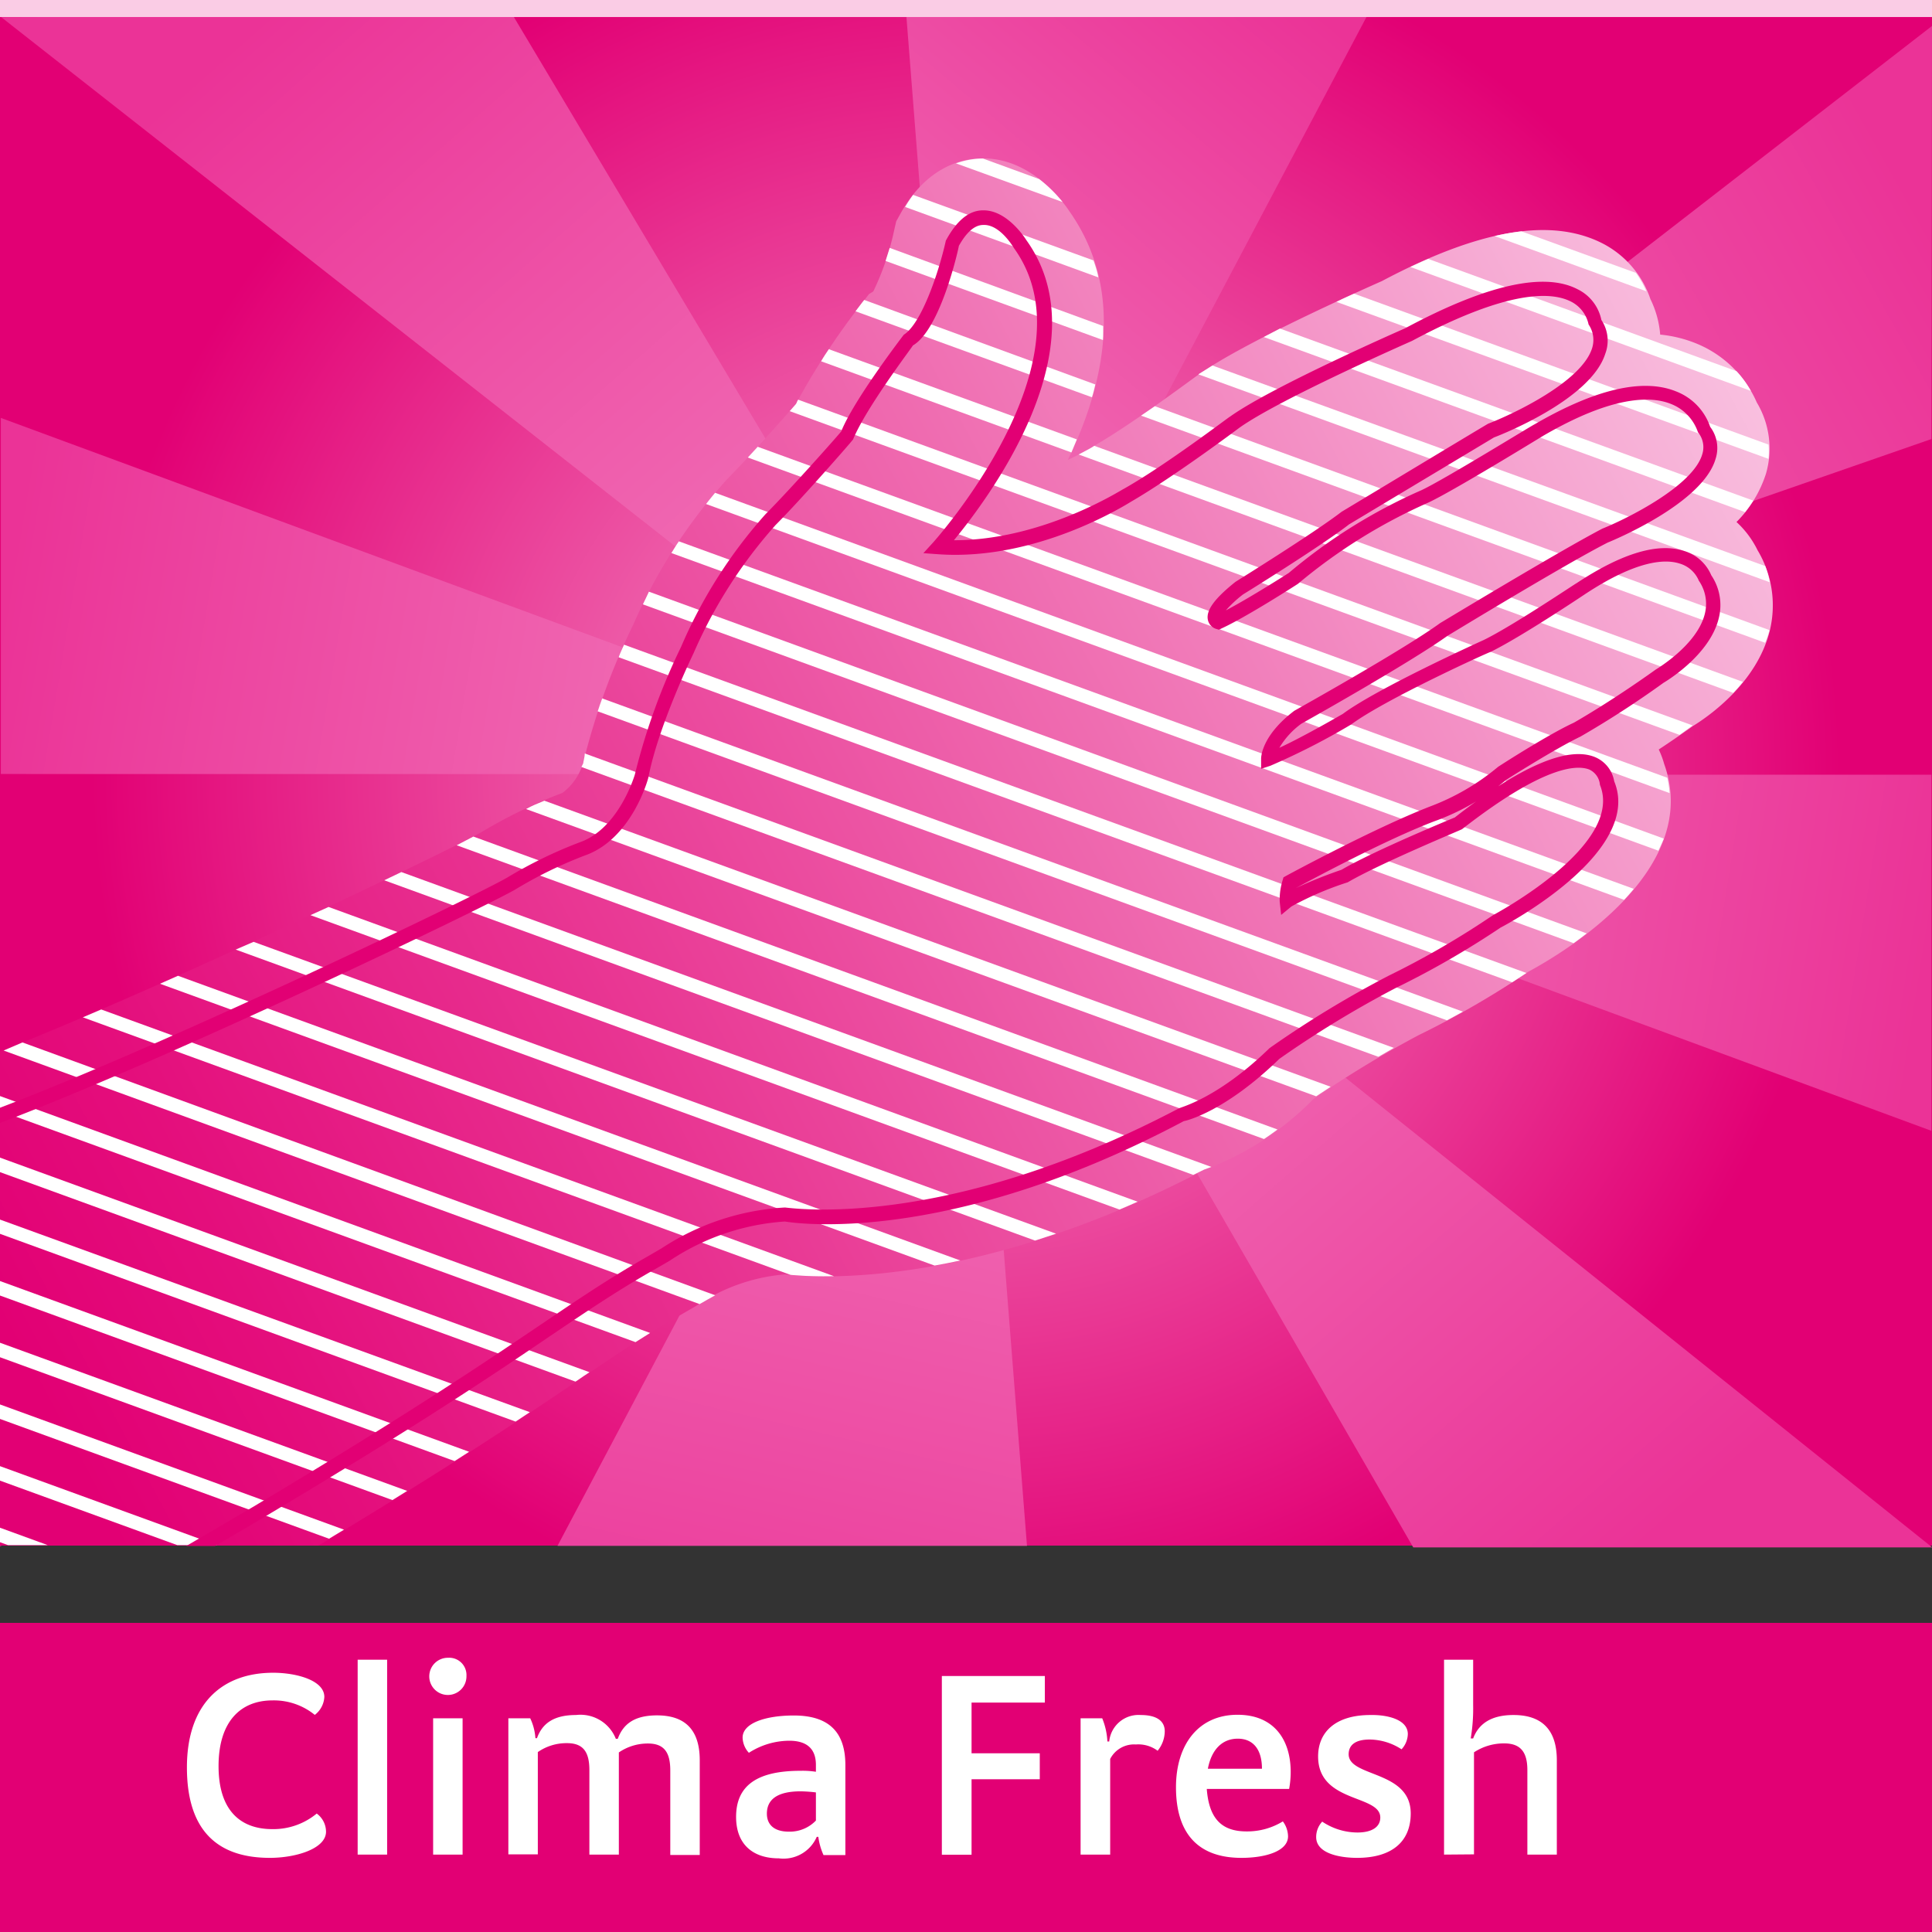 <svg xmlns="http://www.w3.org/2000/svg" xmlns:xlink="http://www.w3.org/1999/xlink" viewBox="0 0 160 160"><rect x="0" y="0" width="160" height="160" fill="#333333" stroke="none"/><defs><style>.a{fill:url(#a);}.b{fill:url(#b);}.c{fill:url(#c);}.d{fill:url(#d);}.e{fill:url(#e);}.f{fill:url(#f);}.g{fill:url(#g);}.h{fill:url(#h);}.i{fill:url(#i);}.j{fill:#e20074;}.k{fill:#facce5;}.l{fill:#fff;}.m{fill:none;}.n{fill:url(#j);}</style><radialGradient id="a" cx="79.79" cy="63.47" r="72.43" gradientTransform="translate(0.2 0.5)" gradientUnits="userSpaceOnUse"><stop offset="0" stop-color="#f599cb"/><stop offset="1" stop-color="#e20074"/></radialGradient><linearGradient id="b" x1="81.54" y1="62.79" x2="137.38" y2="126.83" gradientUnits="userSpaceOnUse"><stop offset="0" stop-color="#f280be"/><stop offset="1" stop-color="#eb3397"/></linearGradient><linearGradient id="c" x1="80.17" y1="66.19" x2="60.97" y2="147.75" xlink:href="#b"/><linearGradient id="d" x1="81.52" y1="66.95" x2="1.59" y2="109.18" xlink:href="#b"/><linearGradient id="e" x1="77.18" y1="62.21" x2="0.39" y2="49.41" xlink:href="#b"/><linearGradient id="f" x1="76.73" y1="64.2" x2="21.56" y2="1.66" xlink:href="#b"/><linearGradient id="g" x1="62.77" y1="49.69" x2="105.89" y2="-1.7" xlink:href="#b"/><linearGradient id="h" x1="79.96" y1="64.08" x2="160.02" y2="19.24" xlink:href="#b"/><linearGradient id="i" x1="79.69" y1="66.12" x2="159.74" y2="78.87" xlink:href="#b"/><linearGradient id="j" x1="-10.41" y1="108.37" x2="142.28" y2="27.18" gradientUnits="userSpaceOnUse"><stop offset="0.05" stop-color="#e20074"/><stop offset="0.16" stop-color="#e40e7c"/><stop offset="0.36" stop-color="#e83190"/><stop offset="0.64" stop-color="#ef6bb0"/><stop offset="0.98" stop-color="#f8badc"/><stop offset="1" stop-color="#f9bfdf"/></linearGradient></defs><title>mI_Clima_Fresh_Arm_RZ</title><rect class="a" width="160" height="128"/><polygon class="b" points="160.02 128.15 80.02 64.11 117.04 128.15 160.02 128.15"/><polygon class="c" points="85.05 128.02 80.02 64.11 46.17 128.02 85.05 128.02"/><polygon class="d" points="0.02 128.08 80.02 64.11 0.07 91.9 0.02 128.08"/><polygon class="e" points="0.07 64.1 0.07 34.61 80.02 64.11 0.07 64.1"/><polygon class="f" points="0.1 1.42 80 64.15 42.48 1.28 0.1 1.42"/><polygon class="g" points="74.97 0.17 80 64.15 113.84 0.13 74.97 0.17"/><polygon class="h" points="160 2.15 80 64.15 159.95 36.36 160 2.15"/><polygon class="i" points="159.95 64.16 159.95 93.65 80 64.15 159.95 64.16"/><rect class="j" y="134.4" width="160" height="25.6"/><rect class="k" width="160" height="1.41"/><path class="l" d="M27,151.69c0,1.42-2.51,2.17-4.65,2.17-4.29,0-6.87-2.21-6.87-7.49s2.92-7.84,7.14-7.84c1.94,0,4.24.63,4.24,2a2,2,0,0,1-.79,1.49,5.37,5.37,0,0,0-3.5-1.2c-2.68,0-4.47,1.79-4.47,5.44s1.79,5.22,4.45,5.22a5.63,5.63,0,0,0,3.68-1.29A1.88,1.88,0,0,1,27,151.69Z"/><path class="l" d="M29.62,137.45h2.44v16.14H29.62Z"/><path class="l" d="M38.63,138.8a1.54,1.54,0,1,1-1.52-1.51A1.43,1.43,0,0,1,38.63,138.8Zm-.32,14.79H35.87V142.3h2.44Z"/><path class="l" d="M51.25,153.59H48.81v-7c0-1.51-.52-2.23-1.85-2.23a4.16,4.16,0,0,0-2.42.74v8.47H42.1V142.3h1.81a4.53,4.53,0,0,1,.43,1.65h.13c.43-1.2,1.36-1.92,3.23-1.92A3.15,3.15,0,0,1,51,144h.16c.45-1.22,1.37-1.94,3.25-1.94,2.19,0,3.54,1.06,3.54,3.72v7.84H55.51v-7c0-1.51-.52-2.23-1.85-2.23a4.23,4.23,0,0,0-2.41.74Z"/><path class="l" d="M67.57,146.73v-.57c0-1.17-.58-2-2.21-2a6.23,6.23,0,0,0-3.34,1,1.92,1.92,0,0,1-.52-1.26c0-1.2,1.9-1.83,4.24-1.83,3.16,0,4.27,1.63,4.27,4.11v7.45H68.2a5.4,5.4,0,0,1-.43-1.51h-.13a3,3,0,0,1-3.14,1.78c-2.14,0-3.54-1.15-3.54-3.43,0-2.58,1.71-3.82,5.33-3.82A7.23,7.23,0,0,1,67.57,146.73Zm-4.06,3.47c0,.84.52,1.49,1.83,1.49a3,3,0,0,0,2.23-.92v-2.33a12.24,12.24,0,0,0-1.26-.09C64.41,148.35,63.51,149,63.51,150.2Z"/><path class="l" d="M78,138.8h8.53V141H80.46v4.2h5.65v2.15H80.46v6.25H78Z"/><path class="l" d="M91.28,142.3a5.76,5.76,0,0,1,.43,1.92h.15a2.44,2.44,0,0,1,2.6-2.19c1.4,0,2,.54,2,1.35a2.58,2.58,0,0,1-.59,1.61,2.67,2.67,0,0,0-1.8-.52,2.22,2.22,0,0,0-2.13,1.2v7.92H89.49V142.3Z"/><path class="l" d="M103.24,151.67a5.63,5.63,0,0,0,3-.83,2.12,2.12,0,0,1,.43,1.24c0,1.21-1.83,1.78-3.86,1.78-3.57,0-5.42-2-5.42-5.85,0-3.52,1.85-6,5.1-6,3,0,4.4,2.05,4.4,4.74a7.76,7.76,0,0,1-.13,1.4H99.94C100.13,150.68,101.23,151.67,103.24,151.67Zm1.27-5.19c0-1.65-.77-2.49-2-2.49s-2.16.82-2.48,2.49Z"/><path class="l" d="M116.59,143.61a1.93,1.93,0,0,1-.52,1.26,4.91,4.91,0,0,0-2.64-.81c-1.27,0-1.74.52-1.74,1.22,0,1.92,5.14,1.31,5.14,4.9,0,2.37-1.6,3.68-4.44,3.68-1.33,0-3.39-.32-3.39-1.72a1.87,1.87,0,0,1,.5-1.28,5.28,5.28,0,0,0,2.91.9c1.24,0,1.9-.48,1.9-1.24,0-1.92-5.15-1.18-5.15-5.06,0-2,1.42-3.43,4.33-3.43C114.87,142,116.59,142.39,116.59,143.61Z"/><path class="l" d="M119.59,153.59V137.45H122v3.74a15.17,15.17,0,0,1-.2,2.78H122c.45-1.2,1.47-1.94,3.34-1.94,2.19,0,3.59,1.06,3.59,3.75v7.81h-2.44v-7c0-1.51-.58-2.21-1.92-2.21a4.51,4.51,0,0,0-2.5.74v8.45Z"/><rect class="m" width="160" height="128"/><path class="n" d="M145.55,45.56a7.86,7.86,0,0,0-1.74-2.33,10,10,0,0,0,2.44-4,7.44,7.44,0,0,0-.76-5.9,9.28,9.28,0,0,0-5-4.88,10.66,10.66,0,0,0-3-.74,8.12,8.12,0,0,0-.81-2.94,8.08,8.08,0,0,0-4-4.63C128.44,18,122.5,19,114.44,23.28c-1.79.79-11.55,5.14-15.2,7.76-.06,0-5.08,3.82-8.57,5.85a22.52,22.52,0,0,1-2.24,1.2c3-6.16,4.8-14,.12-20.61-.69-1.06-3.36-4.45-7.27-4.36-1.58,0-4.55.68-6.71,4.58l-.35.63-.16.7a22.32,22.32,0,0,1-1.74,5.11l-.35.21-.59.77a59.32,59.32,0,0,0-5.48,8.36c-1.15,1.31-4.09,4.61-5.65,6.17a44.39,44.39,0,0,0-7.8,12.07,57.14,57.14,0,0,0-4.14,11.41,4.83,4.83,0,0,1-1.72,2.53,41.57,41.57,0,0,0-6.71,3.25C37.31,70.38,14.11,81.51,0,87.08V128H26.37c11.09-6.66,17.12-10.72,21.56-13.72,3.22-2.18,5.55-3.75,8.46-5.4l1.23-.71A15.25,15.25,0,0,1,65,105.54c3.23.35,16.29,1,34.78-8.68a24.59,24.59,0,0,0,9-5.85,89.7,89.7,0,0,1,8.68-5.27,75.74,75.74,0,0,0,9.1-5.26c3-1.62,14.42-8.43,11.26-17.21a7.1,7.1,0,0,0-.45-1.2c.85-.56,1.8-1.21,2.81-1.93,1.27-.78,5.32-3.56,6.39-7.93A8.88,8.88,0,0,0,145.55,45.56Z"/><polygon class="m" points="0 126.52 3.95 127.96 14.68 127.96 0 122.62 0 126.52"/><path class="m" d="M33.24,72.22l67.12,24.42a20.49,20.49,0,0,0,4.32-2.33L37.82,70C36.66,70.56,35.09,71.33,33.24,72.22Z"/><path class="m" d="M27.16,75.11,94.21,99.52q2.27-1,4.65-2.22l-67-24.4Q29.66,73.94,27.16,75.11Z"/><path class="m" d="M46.59,65.66c-.52.18-1,.44-1.51.65L110.2,90c.94-.62,2.26-1.45,4-2.46l-66-24A4.31,4.31,0,0,1,46.59,65.66Z"/><path class="m" d="M48.47,62.44l67,24.38,2-1.08c.08,0,1-.49,2.41-1.24L49.5,58.91C49.1,60.08,48.75,61.27,48.47,62.44Z"/><path class="m" d="M39.88,68.91l-.68.37,66.6,24.24A34.85,34.85,0,0,0,108.74,91l.3-.22L43.56,67C42.29,67.57,41.05,68.24,39.88,68.91Z"/><path class="m" d="M106,27.21,145.2,41.46a8.71,8.71,0,0,0,1.05-2.28,8,8,0,0,0,.21-1.17L110.68,25C109.28,25.64,107.66,26.41,106,27.21Z"/><path class="m" d="M118.28,21.44l25.53,9.3a9.33,9.33,0,0,0-3.34-2.34,10.66,10.66,0,0,0-3-.74,8.12,8.12,0,0,0-.81-2.94c-.07-.2-.18-.4-.26-.6L123.8,19.55A32.62,32.62,0,0,0,118.28,21.44Z"/><path class="m" d="M0,87.08v3.69l53.84,19.59c.82-.51,1.66-1,2.55-1.52l1.23-.71.32-.19L.3,87Z"/><path class="m" d="M1.86,86.33l57.37,20.88A14.19,14.19,0,0,1,65,105.54l.49,0L6.86,84.25C5.13,85,3.45,85.69,1.86,86.33Z"/><path class="m" d="M0,116.31l28.49,10.37,4-2.45L0,112.4Z"/><path class="m" d="M90.67,36.89l0,0,53.72,19.55a11.77,11.77,0,0,0,1.84-3.24L94.5,34.42C93.21,35.3,91.85,36.2,90.67,36.89Z"/><path class="m" d="M21,78l66.47,24.2c1.68-.58,3.43-1.23,5.25-2l-67-24.38Z"/><path class="m" d="M0,121.42,18,128h8.4l.88-.53L0,117.51Z"/><polygon class="m" points="0 127.96 0.66 127.96 0 127.72 0 127.96"/><path class="m" d="M8.38,83.6l60.69,22.09a52.82,52.82,0,0,0,8.33-.88L13.25,81.47Z"/><path class="m" d="M14.74,80.81l64.79,23.58c1.91-.41,4-1,6.19-1.65l-66.2-24.1C17.94,79.36,16.35,80.09,14.74,80.81Z"/><path class="m" d="M114.44,23.28c-.41.18-1.24.55-2.3,1L146.5,36.83a7.44,7.44,0,0,0-1-3.55,9.07,9.07,0,0,0-.49-.91L116.8,22.11C116,22.47,115.26,22.85,114.44,23.28Z"/><path class="m" d="M0,106.09l38.85,14.14q2.11-1.35,3.85-2.5L0,102.18Z"/><path class="m" d="M88.55,17.48c-.12-.19-.32-.46-.55-.75l-8.83-3.21a7.84,7.84,0,0,0-3.55,2.62l14.94,5.43A15.07,15.07,0,0,0,88.55,17.48Z"/><path class="m" d="M81.41,13.13l4.65,1.7A7.64,7.64,0,0,0,81.41,13.13Z"/><path class="m" d="M0,101l43.88,16c1.4-.92,2.64-1.76,3.78-2.53L0,97.07Z"/><path class="m" d="M132.59,20.09a11.26,11.26,0,0,0-6.57-.93l9.48,3.44A8.14,8.14,0,0,0,132.59,20.09Z"/><path class="m" d="M49.87,57.84l71.28,25.94c1.19-.67,2.58-1.49,4-2.43l-74-26.92C50.8,55.41,50.33,56.58,49.87,57.84Z"/><path class="m" d="M88.43,38.09c.1-.22.2-.45.3-.66L68,29.88c-.7,1.08-1.37,2.19-1.9,3.22l74.13,27a17.59,17.59,0,0,0,3.31-2.7L89.33,37.64Z"/><path class="m" d="M95.64,33.64l50.89,18.52a8.71,8.71,0,0,0,0-3.9L99.23,31S97.62,32.25,95.64,33.64Z"/><path class="m" d="M91.34,28.16l-18-6.55a14.57,14.57,0,0,1-1,2.53l-.35.21-.4.53,19.14,7A22.83,22.83,0,0,0,91.34,28.16Z"/><path class="m" d="M91,22.93,75,17.1c-.13.2-.27.38-.39.6l-.35.63-.16.7c-.11.48-.24,1-.38,1.5L91.36,27A17.24,17.24,0,0,0,91,22.93Z"/><path class="m" d="M0,95.87l48.82,17.77c1.36-.92,2.61-1.75,3.81-2.52L0,92Z"/><path class="m" d="M100.41,30.27l45.77,16.65a9.76,9.76,0,0,0-.63-1.36,7.86,7.86,0,0,0-1.74-2.33c.25-.26.48-.54.71-.82l-39.86-14.5C103.09,28.72,101.6,29.53,100.41,30.27Z"/><path class="m" d="M60.25,39.65c0,.06-.45.48-1,1.16l78.57,28.6a9.14,9.14,0,0,0,.48-3.73L61.93,37.89C61.3,38.56,60.71,39.19,60.25,39.65Z"/><path class="m" d="M56.22,44.83,135.3,73.61a15.21,15.21,0,0,0,2-3.16L58.47,41.74C57.82,42.56,57,43.59,56.22,44.83Z"/><path class="m" d="M52.45,51.72c-.09.18-.38.81-.77,1.67l74.69,27.19.15-.1a39.11,39.11,0,0,0,3.8-2.37L53.24,50.05C53,50.6,52.71,51.14,52.45,51.72Z"/><path class="m" d="M0,111.2l33.72,12.27c1.43-.88,2.71-1.7,3.93-2.47L0,107.29Z"/><path class="m" d="M53.74,49,131.4,77.3a25.76,25.76,0,0,0,3.1-2.78L55.6,45.8C55,46.79,54.35,47.85,53.74,49Z"/><path class="m" d="M62.75,37l75.33,27.42a8.36,8.36,0,0,0-.3-1.14,7.1,7.1,0,0,0-.45-1.2c.53-.35,1.16-.79,1.76-1.21L65.4,34.05C64.71,34.83,63.73,35.92,62.75,37Z"/><path class="m" d="M90.43,32.94,70.85,25.82c-.54.72-1.35,1.83-2.21,3.1l20.54,7.47A30.05,30.05,0,0,0,90.43,32.94Z"/><path class="l" d="M126,19.16a19.22,19.22,0,0,0-2.22.39l12.56,4.57a8,8,0,0,0-.86-1.52Z"/><path class="l" d="M116.8,22.11,145,32.37a8.46,8.46,0,0,0-1.19-1.63l-25.53-9.3C117.79,21.65,117.31,21.87,116.8,22.11Z"/><path class="l" d="M86.06,14.83l-4.65-1.7h-.13a6.7,6.7,0,0,0-2.11.4L88,16.73A11.72,11.72,0,0,0,86.06,14.83Z"/><path class="l" d="M110.68,25l35.78,13a6.69,6.69,0,0,0,0-1.18L112.14,24.32C111.69,24.52,111.2,24.74,110.68,25Z"/><path class="l" d="M104.66,27.91l39.86,14.5c.24-.31.47-.62.68-.95L106,27.21Z"/><path class="l" d="M90.56,21.57,75.62,16.14a10.71,10.71,0,0,0-.66,1l16,5.83C90.87,22.47,90.71,22,90.56,21.57Z"/><path class="l" d="M91.36,27,73.68,20.53c-.11.37-.23.73-.34,1.08l18,6.55C91.37,27.77,91.35,27.37,91.36,27Z"/><path class="l" d="M99.24,31h0l47.33,17.22a8.13,8.13,0,0,0-.38-1.34L100.41,30.27C100,30.53,99.58,30.79,99.24,31Z"/><path class="l" d="M90.71,31.84l-19.14-7-.19.24-.53.7,19.58,7.12C90.54,32.58,90.62,32.21,90.71,31.84Z"/><path class="l" d="M94.5,34.42l51.68,18.81a9.44,9.44,0,0,0,.35-1v-.05L95.64,33.64Z"/><path class="l" d="M89.33,37.64l54.21,19.74c.27-.29.54-.59.8-.91L90.62,36.92C90.54,37,90.09,37.25,89.33,37.64Z"/><path class="l" d="M89.18,36.39,68.64,28.92c-.21.31-.43.63-.64,1l20.73,7.55Z"/><path class="l" d="M65.9,33.48l-.5.57,73.69,26.81,1-.72.09-.06L66.1,33.1C66,33.23,66,33.36,65.9,33.48Z"/><path class="l" d="M61.93,37.89l76.34,27.79a8.12,8.12,0,0,0-.19-1.27L62.75,37Z"/><path class="l" d="M58.47,41.74l78.87,28.71c.16-.35.32-.69.45-1L59.22,40.81C59,41.08,58.75,41.38,58.47,41.74Z"/><path class="l" d="M55.6,45.8l78.9,28.72c.28-.29.54-.6.8-.91L56.22,44.83C56,45.13,55.81,45.48,55.6,45.8Z"/><path class="l" d="M53.24,50.05l77.08,28.06q.54-.39,1.08-.81L53.74,49C53.57,49.36,53.41,49.71,53.24,50.05Z"/><path class="l" d="M51.23,54.43l74,26.92,1.18-.77L51.68,53.39C51.54,53.71,51.39,54,51.23,54.43Z"/><path class="l" d="M49.5,58.91,119.83,84.5l1.32-.72L49.87,57.84C49.74,58.19,49.62,58.55,49.5,58.91Z"/><path class="l" d="M48.31,63.13c0,.12-.11.26-.16.39l66,24,1.28-.74-67-24.38C48.42,62.67,48.35,62.9,48.31,63.13Z"/><path class="l" d="M43.56,67,109,90.79,110.2,90,45.08,66.31C44.57,66.52,44.06,66.72,43.56,67Z"/><path class="l" d="M37.82,70l66.86,24.33c.36-.24.73-.5,1.12-.79L39.2,69.28Z"/><path class="l" d="M31.82,72.9l67,24.4.9-.44.6-.22L33.24,72.22Z"/><path class="l" d="M25.71,75.79l67,24.38c.49-.2,1-.43,1.5-.65l-67-24.41Z"/><path class="l" d="M19.52,78.64l66.2,24.1,1.74-.57L21,78Z"/><path class="l" d="M13.25,81.47,77.4,104.81q1-.18,2.13-.42L14.74,80.81Z"/><path class="l" d="M6.86,84.25l58.61,21.33a31.88,31.88,0,0,0,3.6.11L8.38,83.6Z"/><path class="l" d="M.3,87l57.64,21c.44-.25.86-.5,1.29-.73L1.86,86.33Z"/><path class="l" d="M0,92l52.63,19.15,1.21-.76L0,90.77Z"/><path class="l" d="M0,97.07l47.66,17.35.27-.18c.31-.22.59-.4.89-.6L0,95.87Z"/><path class="l" d="M0,102.18l42.7,15.55,1.18-.78L0,101Z"/><path class="l" d="M0,107.29,37.65,121l1.2-.77L0,106.09Z"/><path class="l" d="M0,112.4l32.5,11.83,1.22-.76L0,111.2Z"/><path class="l" d="M0,117.51l27.25,9.92,1.24-.75L0,116.31Z"/><polygon class="l" points="0 122.62 14.68 127.96 17.97 127.96 0 121.42 0 122.62"/><polygon class="l" points="0 127.72 0.66 127.96 3.95 127.96 0 126.52 0 127.72"/><path class="j" d="M141.72,47.64a3.54,3.54,0,0,0-2.21-2c-2.17-.73-5.17.16-8.95,2.66-.05,0-5.25,3.51-7.68,4.7-.35.16-8.82,4-11.67,6.12,0,0-3.2,1.86-5.26,2.81a6.64,6.64,0,0,1,1.83-2c.36-.2,8.91-5,12.09-7.27.1-.06,9.86-6,13.28-7.73.32-.13,7.87-3.22,8.93-6.94a2.9,2.9,0,0,0-.45-2.64,4.81,4.81,0,0,0-2.81-2.93c-2.74-1.12-6.7-.21-11.75,2.73-.07,0-7.46,4.56-9.34,5.44a45.05,45.05,0,0,0-11,6.86s-3.12,2-5.21,3.1a9.85,9.85,0,0,1,1.42-1.32c.26-.16,6.46-4,8.78-5.8l12-7.2c.32-.12,8-3.07,9.22-6.93a3.07,3.07,0,0,0-.32-2.8,3.64,3.64,0,0,0-2-2.56c-2.78-1.43-7.58-.33-14.24,3.24-.45.2-11.09,4.87-14.51,7.32-.06,0-5.28,4-8.83,6-.07,0-6.61,4.24-14,4.24H79c2.94-3.56,12.28-16.09,6-24.85-.06-.1-1.55-2.47-3.54-2.47h-.05c-1.15,0-2.17.82-3.08,2.51-.56,2.54-2,6.86-3.48,7.79-.17.22-4.15,5.42-5.18,8,0,.05-4.26,4.85-6.27,6.86a40.22,40.22,0,0,0-7,11,52.93,52.93,0,0,0-3.82,10.55S51.28,68.63,48,69.76a37.49,37.49,0,0,0-6,2.92C39.25,74.27,14.31,86.27,0,91.74V93c14.31-5.44,39.81-17.7,42.63-19.31a35.75,35.75,0,0,1,5.77-2.83c3.86-1.33,5.23-6.2,5.29-6.45.81-4.26,3.71-10.23,3.75-10.32a39.69,39.69,0,0,1,6.79-10.61c2-2,6.14-6.72,6.42-7.09,1.06-2.62,5-7.78,4.95-7.78h0c2.24-1.3,3.71-7.69,3.81-8.25.63-1.13,1.3-1.72,2-1.73,1.21-.07,2.22,1.36,2.57,1.93,6.73,9.34-6.55,24.19-6.68,24.34l-.83.91,1.23.09c8.24.58,15.67-4.18,16-4.37,3.59-2.09,8.88-6.06,8.92-6.09,3.3-2.37,14.17-7.14,14.32-7.21,7.85-4.2,11.48-4.1,13.15-3.26a2.76,2.76,0,0,1,1.47,1.9,2.27,2.27,0,0,1,.28,2c-.9,2.75-6.45,5.39-8.6,6.22-.68.39-12.07,7.26-12.13,7.29-2.34,1.8-8.68,5.73-8.8,5.81-1.74,1.39-2.44,2.36-2.28,3.14a1,1,0,0,0,.71.76l.21.06.2-.1c2-.91,6.1-3.54,6.34-3.7a45.22,45.22,0,0,1,10.78-6.72c2-.92,9.18-5.33,9.48-5.51,5.82-3.4,9-3.33,10.65-2.66a3.84,3.84,0,0,1,2.22,2.34,1.93,1.93,0,0,1,.36,1.8c-.74,2.62-6.19,5.34-8.28,6.18-3.5,1.82-13.29,7.74-13.43,7.82-3.16,2.29-11.93,7.17-12.09,7.27-2.71,2.06-2.75,3.85-2.74,4l0,.8.76-.25a57.3,57.3,0,0,0,6.71-3.43c2.8-2.08,11.42-6,11.53-6,2.51-1.23,7.61-4.64,7.82-4.78,4.27-2.82,6.64-2.94,7.87-2.53a2.46,2.46,0,0,1,1.56,1.41,3.37,3.37,0,0,1,.5,2.73c-.63,2.6-4,4.58-4.07,4.63-3.8,2.72-6.78,4.4-6.78,4.4-2.17,1-6.07,3.52-6.28,3.66a19.41,19.41,0,0,1-5.63,3.28c-4.64,1.8-11.84,5.7-11.91,5.74l-.23.13-.07.25a5.32,5.32,0,0,0-.24,1.76l.12,1.1.85-.7a26.21,26.21,0,0,1,4.66-2c2.67-1.56,9.27-4.29,9.47-4.4,6.75-5.26,9.5-5.35,10.54-4.94A1.53,1.53,0,0,1,132.5,65c2.05,5-8.7,10.7-8.87,10.8a70.78,70.78,0,0,1-8.62,5,86.19,86.19,0,0,0-9.87,6c-4.29,4.17-7.34,4.88-7.53,5C78.09,102.06,65.3,100,65,100a20.7,20.7,0,0,0-10.21,3.38l-1.15.67c-3.1,1.76-5.5,3.38-8.83,5.63-4.75,3.21-11.26,7.6-24,15.2-1.71,1-3.52,2.07-5.38,3.15h2.38c1.23-.72,2.46-1.43,3.61-2.12,12.82-7.62,19.34-12,24.1-15.24,3.31-2.23,5.69-3.84,8.76-5.58l1.16-.67A19.51,19.51,0,0,1,65,101.16c.53.09,13.29,2.17,33.05-8.32.13,0,3.39-.76,7.9-5.15a86.31,86.31,0,0,1,9.64-5.87,72.87,72.87,0,0,0,8.68-5c.49-.25,11.83-6.26,9.41-12.12a2.64,2.64,0,0,0-1.59-2c-2.28-.94-6.23.79-11.61,5-.28.11-6.74,2.78-9.38,4.33a38.59,38.59,0,0,0-3.79,1.52v0c1.26-.68,7.43-4,11.49-5.54a19.33,19.33,0,0,0,5.94-3.43s4-2.55,6.15-3.58a80.26,80.26,0,0,0,6.87-4.45c.15-.09,3.83-2.26,4.58-5.35A4.42,4.42,0,0,0,141.72,47.64Z"/></svg>